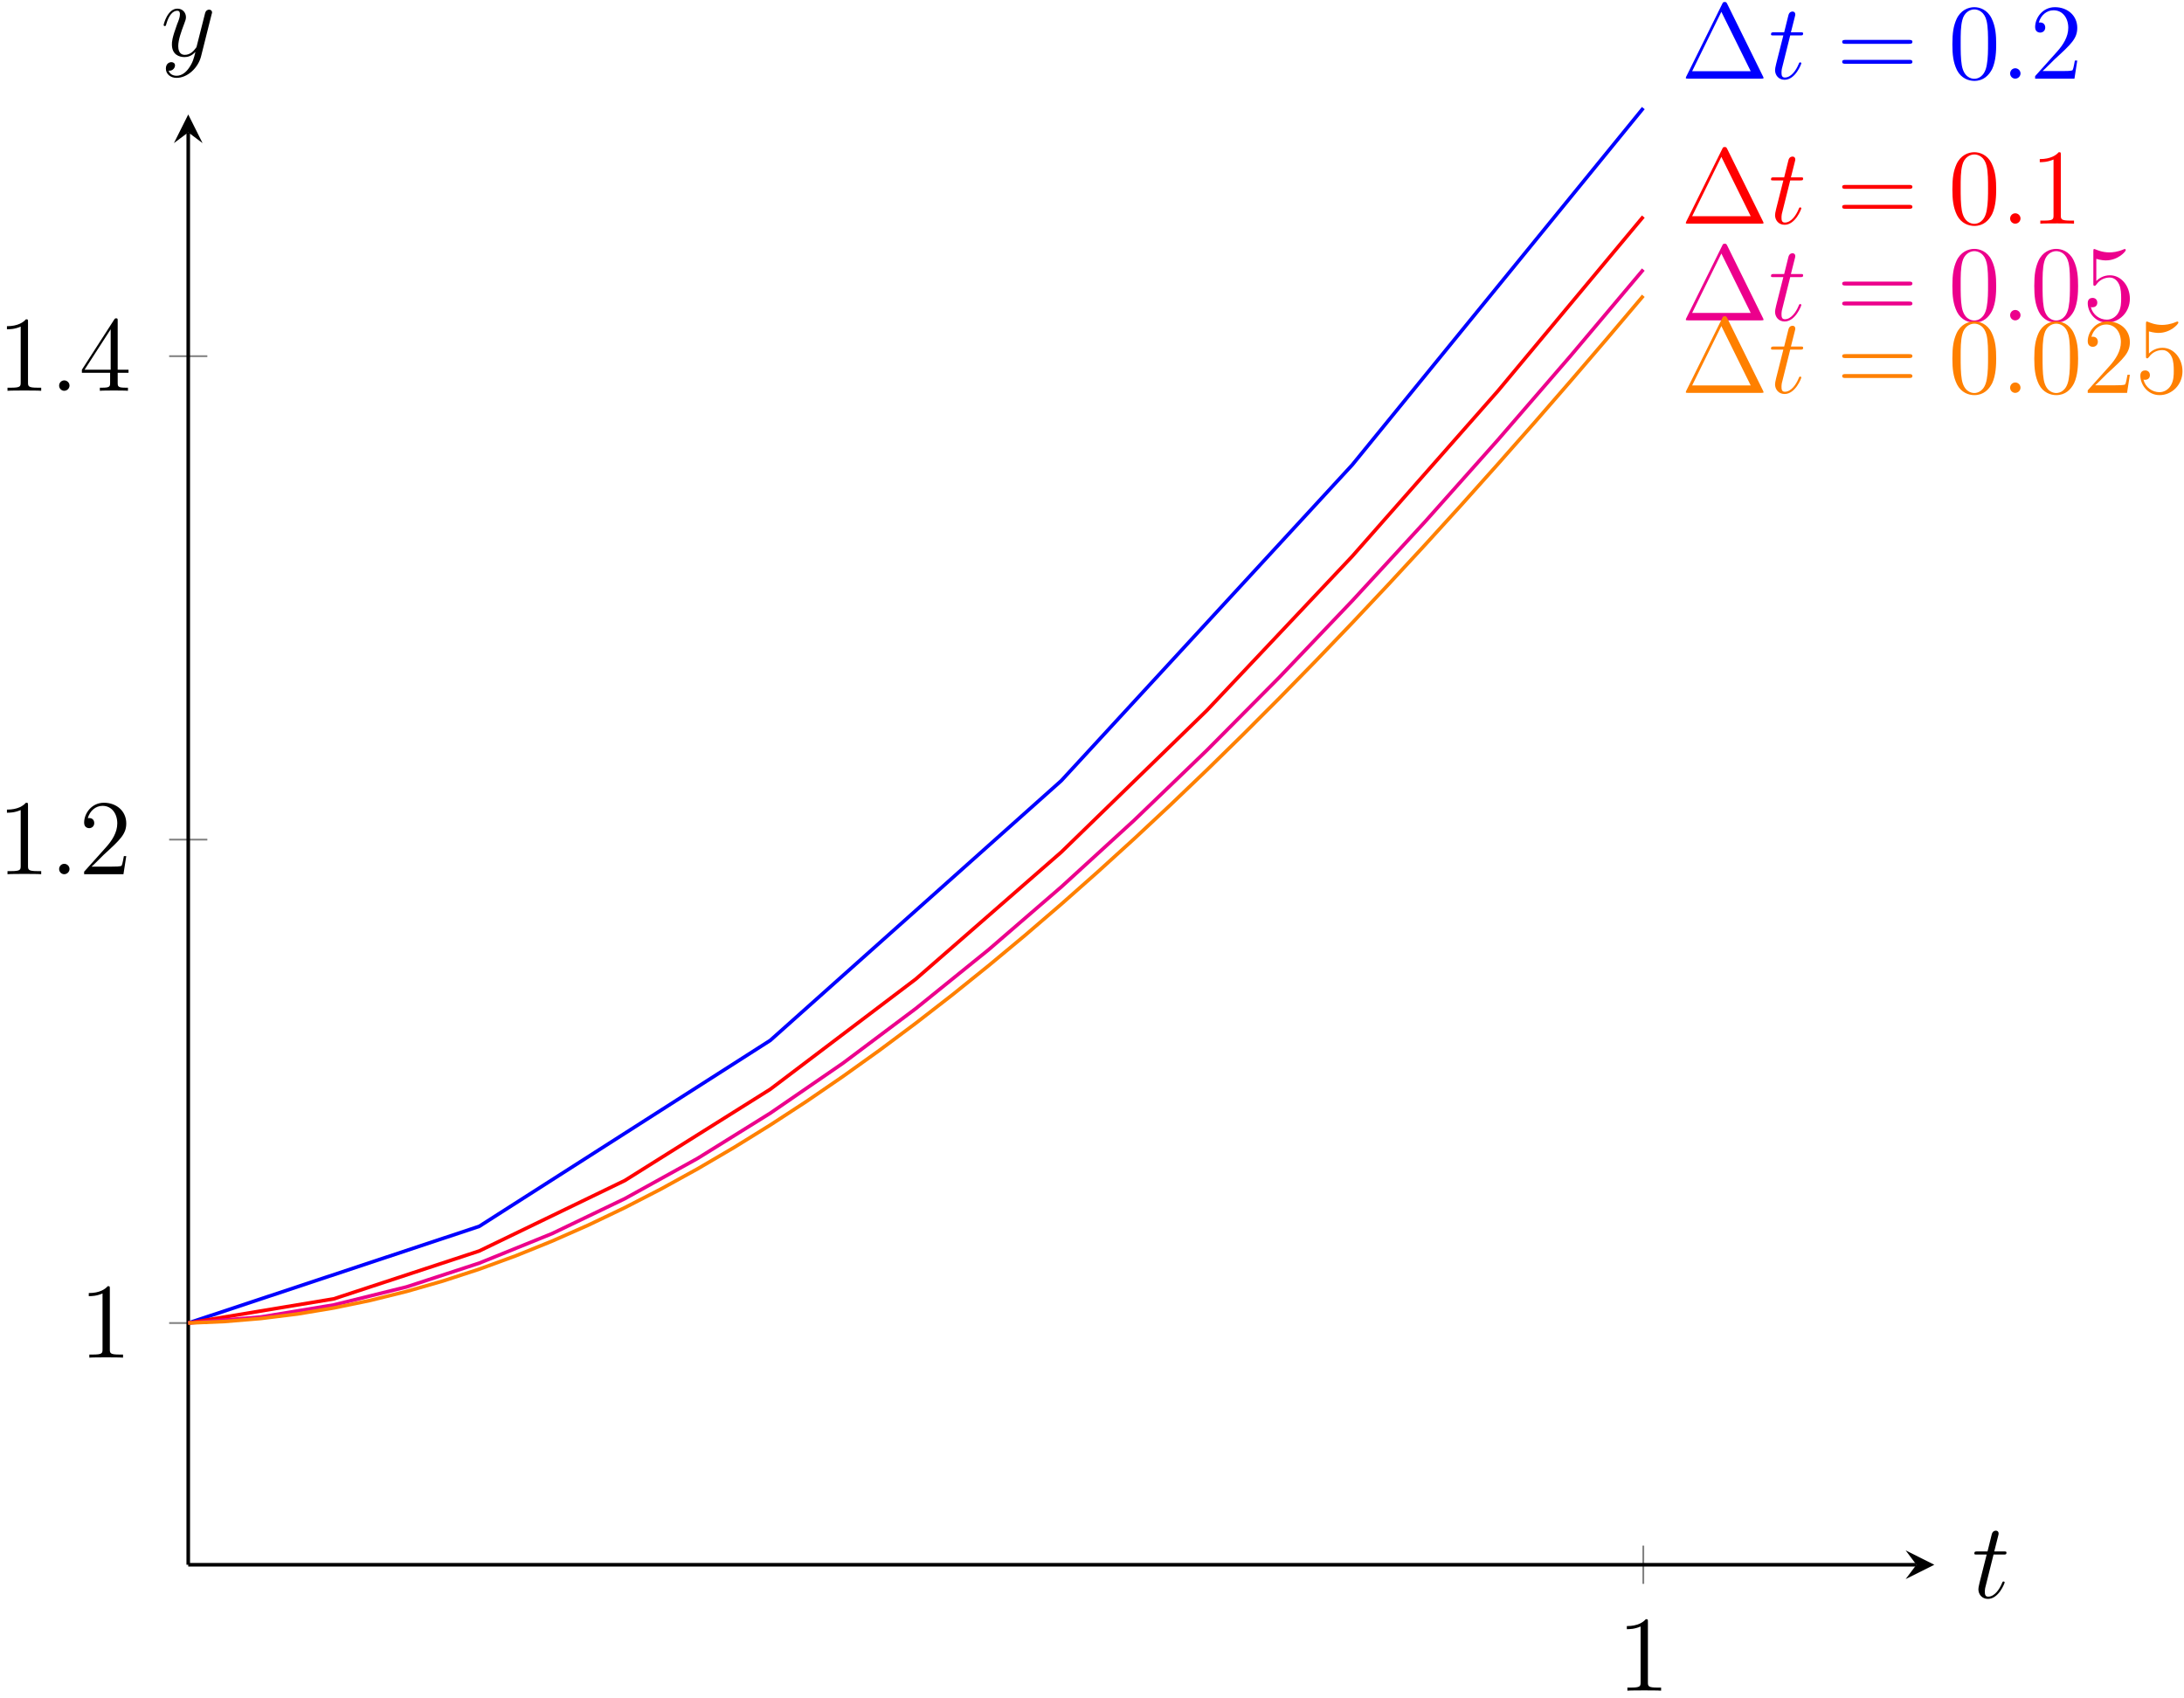 <?xml version="1.0" encoding="UTF-8"?>
<svg xmlns="http://www.w3.org/2000/svg" xmlns:xlink="http://www.w3.org/1999/xlink" width="243pt" height="189pt" viewBox="0 0 243 189" version="1.1">
<defs>
<g>
<symbol overflow="visible" id="glyph0-0">
<path style="stroke:none;" d=""/>
</symbol>
<symbol overflow="visible" id="glyph0-1">
<path style="stroke:none;" d="M 3.438 -7.656 C 3.438 -7.938 3.438 -7.953 3.203 -7.953 C 2.922 -7.625 2.312 -7.188 1.094 -7.188 L 1.094 -6.844 C 1.359 -6.844 1.953 -6.844 2.625 -7.141 L 2.625 -0.922 C 2.625 -0.484 2.578 -0.344 1.531 -0.344 L 1.156 -0.344 L 1.156 0 C 1.484 -0.031 2.641 -0.031 3.031 -0.031 C 3.438 -0.031 4.578 -0.031 4.906 0 L 4.906 -0.344 L 4.531 -0.344 C 3.484 -0.344 3.438 -0.484 3.438 -0.922 Z M 3.438 -7.656 "/>
</symbol>
<symbol overflow="visible" id="glyph0-2">
<path style="stroke:none;" d="M 5.266 -2.016 L 5 -2.016 C 4.953 -1.812 4.859 -1.141 4.75 -0.953 C 4.656 -0.844 3.984 -0.844 3.625 -0.844 L 1.406 -0.844 C 1.734 -1.125 2.469 -1.891 2.766 -2.172 C 4.594 -3.844 5.266 -4.469 5.266 -5.656 C 5.266 -7.031 4.172 -7.953 2.781 -7.953 C 1.406 -7.953 0.578 -6.766 0.578 -5.734 C 0.578 -5.125 1.109 -5.125 1.141 -5.125 C 1.406 -5.125 1.703 -5.312 1.703 -5.688 C 1.703 -6.031 1.484 -6.25 1.141 -6.25 C 1.047 -6.25 1.016 -6.25 0.984 -6.234 C 1.203 -7.047 1.859 -7.609 2.625 -7.609 C 3.641 -7.609 4.266 -6.75 4.266 -5.656 C 4.266 -4.641 3.688 -3.75 3 -2.984 L 0.578 -0.281 L 0.578 0 L 4.953 0 Z M 5.266 -2.016 "/>
</symbol>
<symbol overflow="visible" id="glyph0-3">
<path style="stroke:none;" d="M 4.312 -7.781 C 4.312 -8.016 4.312 -8.062 4.141 -8.062 C 4.047 -8.062 4.016 -8.062 3.922 -7.922 L 0.328 -2.344 L 0.328 -2 L 3.469 -2 L 3.469 -0.906 C 3.469 -0.469 3.438 -0.344 2.562 -0.344 L 2.328 -0.344 L 2.328 0 C 2.609 -0.031 3.547 -0.031 3.891 -0.031 C 4.219 -0.031 5.172 -0.031 5.453 0 L 5.453 -0.344 L 5.219 -0.344 C 4.344 -0.344 4.312 -0.469 4.312 -0.906 L 4.312 -2 L 5.516 -2 L 5.516 -2.344 L 4.312 -2.344 Z M 3.531 -6.844 L 3.531 -2.344 L 0.625 -2.344 Z M 3.531 -6.844 "/>
</symbol>
<symbol overflow="visible" id="glyph0-4">
<path style="stroke:none;" d="M 5.156 -8.312 C 5.062 -8.484 5.047 -8.531 4.875 -8.531 C 4.703 -8.531 4.672 -8.484 4.594 -8.312 L 0.594 -0.234 C 0.578 -0.203 0.547 -0.125 0.547 -0.078 C 0.547 -0.016 0.562 0 0.797 0 L 8.938 0 C 9.188 0 9.188 -0.016 9.188 -0.078 C 9.188 -0.125 9.172 -0.203 9.141 -0.234 Z M 4.5 -7.438 L 7.766 -0.828 L 1.25 -0.828 Z M 4.5 -7.438 "/>
</symbol>
<symbol overflow="visible" id="glyph0-5">
<path style="stroke:none;" d="M 8.062 -3.875 C 8.234 -3.875 8.453 -3.875 8.453 -4.094 C 8.453 -4.312 8.25 -4.312 8.062 -4.312 L 1.031 -4.312 C 0.859 -4.312 0.641 -4.312 0.641 -4.094 C 0.641 -3.875 0.844 -3.875 1.031 -3.875 Z M 8.062 -1.656 C 8.234 -1.656 8.453 -1.656 8.453 -1.859 C 8.453 -2.094 8.25 -2.094 8.062 -2.094 L 1.031 -2.094 C 0.859 -2.094 0.641 -2.094 0.641 -1.875 C 0.641 -1.656 0.844 -1.656 1.031 -1.656 Z M 8.062 -1.656 "/>
</symbol>
<symbol overflow="visible" id="glyph0-6">
<path style="stroke:none;" d="M 5.359 -3.828 C 5.359 -4.812 5.297 -5.781 4.859 -6.688 C 4.375 -7.688 3.516 -7.953 2.922 -7.953 C 2.234 -7.953 1.391 -7.609 0.938 -6.609 C 0.609 -5.859 0.484 -5.109 0.484 -3.828 C 0.484 -2.672 0.578 -1.797 1 -0.938 C 1.469 -0.031 2.297 0.25 2.922 0.25 C 3.953 0.25 4.547 -0.375 4.906 -1.062 C 5.328 -1.953 5.359 -3.125 5.359 -3.828 Z M 2.922 0.016 C 2.531 0.016 1.75 -0.203 1.531 -1.5 C 1.406 -2.219 1.406 -3.125 1.406 -3.969 C 1.406 -4.953 1.406 -5.828 1.594 -6.531 C 1.797 -7.344 2.406 -7.703 2.922 -7.703 C 3.375 -7.703 4.062 -7.438 4.297 -6.406 C 4.453 -5.719 4.453 -4.781 4.453 -3.969 C 4.453 -3.172 4.453 -2.266 4.312 -1.531 C 4.094 -0.219 3.328 0.016 2.922 0.016 Z M 2.922 0.016 "/>
</symbol>
<symbol overflow="visible" id="glyph0-7">
<path style="stroke:none;" d="M 1.531 -6.844 C 2.047 -6.688 2.469 -6.672 2.594 -6.672 C 3.938 -6.672 4.812 -7.656 4.812 -7.828 C 4.812 -7.875 4.781 -7.938 4.703 -7.938 C 4.688 -7.938 4.656 -7.938 4.547 -7.891 C 3.891 -7.609 3.312 -7.562 3 -7.562 C 2.219 -7.562 1.656 -7.812 1.422 -7.906 C 1.344 -7.938 1.312 -7.938 1.297 -7.938 C 1.203 -7.938 1.203 -7.859 1.203 -7.672 L 1.203 -4.125 C 1.203 -3.906 1.203 -3.844 1.344 -3.844 C 1.406 -3.844 1.422 -3.844 1.547 -4 C 1.875 -4.484 2.438 -4.766 3.031 -4.766 C 3.672 -4.766 3.984 -4.188 4.078 -3.984 C 4.281 -3.516 4.297 -2.922 4.297 -2.469 C 4.297 -2.016 4.297 -1.344 3.953 -0.797 C 3.688 -0.375 3.234 -0.078 2.703 -0.078 C 1.906 -0.078 1.141 -0.609 0.922 -1.484 C 0.984 -1.453 1.047 -1.453 1.109 -1.453 C 1.312 -1.453 1.641 -1.562 1.641 -1.969 C 1.641 -2.312 1.406 -2.5 1.109 -2.5 C 0.891 -2.5 0.578 -2.391 0.578 -1.922 C 0.578 -0.906 1.406 0.25 2.719 0.25 C 4.078 0.25 5.266 -0.891 5.266 -2.406 C 5.266 -3.828 4.297 -5.016 3.047 -5.016 C 2.359 -5.016 1.844 -4.703 1.531 -4.375 Z M 1.531 -6.844 "/>
</symbol>
<symbol overflow="visible" id="glyph1-0">
<path style="stroke:none;" d=""/>
</symbol>
<symbol overflow="visible" id="glyph1-1">
<path style="stroke:none;" d="M 2.203 -0.578 C 2.203 -0.922 1.906 -1.156 1.625 -1.156 C 1.281 -1.156 1.047 -0.875 1.047 -0.578 C 1.047 -0.234 1.328 0 1.609 0 C 1.953 0 2.203 -0.281 2.203 -0.578 Z M 2.203 -0.578 "/>
</symbol>
<symbol overflow="visible" id="glyph1-2">
<path style="stroke:none;" d="M 2.406 -4.812 L 3.5 -4.812 C 3.734 -4.812 3.844 -4.812 3.844 -5.016 C 3.844 -5.156 3.781 -5.156 3.531 -5.156 L 2.484 -5.156 L 2.922 -6.891 C 2.969 -7.062 2.969 -7.094 2.969 -7.172 C 2.969 -7.359 2.828 -7.469 2.672 -7.469 C 2.562 -7.469 2.297 -7.438 2.203 -7.047 L 1.734 -5.156 L 0.609 -5.156 C 0.375 -5.156 0.266 -5.156 0.266 -4.922 C 0.266 -4.812 0.344 -4.812 0.578 -4.812 L 1.641 -4.812 L 0.844 -1.656 C 0.75 -1.234 0.719 -1.109 0.719 -0.953 C 0.719 -0.391 1.109 0.125 1.781 0.125 C 2.984 0.125 3.641 -1.625 3.641 -1.703 C 3.641 -1.781 3.578 -1.812 3.516 -1.812 C 3.484 -1.812 3.438 -1.812 3.422 -1.766 C 3.406 -1.75 3.391 -1.75 3.312 -1.547 C 3.062 -0.953 2.516 -0.125 1.812 -0.125 C 1.453 -0.125 1.438 -0.422 1.438 -0.688 C 1.438 -0.688 1.438 -0.922 1.469 -1.062 Z M 2.406 -4.812 "/>
</symbol>
<symbol overflow="visible" id="glyph1-3">
<path style="stroke:none;" d="M 3.141 1.344 C 2.828 1.797 2.359 2.203 1.766 2.203 C 1.625 2.203 1.047 2.172 0.875 1.625 C 0.906 1.641 0.969 1.641 0.984 1.641 C 1.344 1.641 1.594 1.328 1.594 1.047 C 1.594 0.781 1.359 0.688 1.188 0.688 C 0.984 0.688 0.578 0.828 0.578 1.406 C 0.578 2.016 1.094 2.438 1.766 2.438 C 2.969 2.438 4.172 1.344 4.5 0.016 L 5.672 -4.656 C 5.688 -4.703 5.719 -4.781 5.719 -4.859 C 5.719 -5.031 5.562 -5.156 5.391 -5.156 C 5.281 -5.156 5.031 -5.109 4.938 -4.75 L 4.047 -1.234 C 4 -1.016 4 -0.984 3.891 -0.859 C 3.656 -0.531 3.266 -0.125 2.688 -0.125 C 2.016 -0.125 1.953 -0.781 1.953 -1.094 C 1.953 -1.781 2.281 -2.703 2.609 -3.562 C 2.734 -3.906 2.812 -4.078 2.812 -4.312 C 2.812 -4.812 2.453 -5.266 1.859 -5.266 C 0.766 -5.266 0.328 -3.531 0.328 -3.438 C 0.328 -3.391 0.375 -3.328 0.453 -3.328 C 0.562 -3.328 0.578 -3.375 0.625 -3.547 C 0.906 -4.547 1.359 -5.031 1.828 -5.031 C 1.938 -5.031 2.141 -5.031 2.141 -4.641 C 2.141 -4.328 2.016 -3.984 1.828 -3.531 C 1.25 -1.953 1.25 -1.562 1.25 -1.281 C 1.25 -0.141 2.062 0.125 2.656 0.125 C 3 0.125 3.438 0.016 3.844 -0.438 L 3.859 -0.422 C 3.688 0.281 3.562 0.75 3.141 1.344 Z M 3.141 1.344 "/>
</symbol>
</g>
</defs>
<g id="surface1">
<path style="fill:none;stroke-width:0.199;stroke-linecap:butt;stroke-linejoin:miter;stroke:rgb(50%,50%,50%);stroke-opacity:1;stroke-miterlimit:10;" d="M 161.894 -2.127 L 161.894 2.127 " transform="matrix(1,0,0,-1,20.946,174.127)"/>
<path style="fill:none;stroke-width:0.199;stroke-linecap:butt;stroke-linejoin:miter;stroke:rgb(50%,50%,50%);stroke-opacity:1;stroke-miterlimit:10;" d="M -2.126 26.897 L 2.124 26.897 M -2.126 80.693 L 2.124 80.693 M -2.126 134.49 L 2.124 134.49 " transform="matrix(1,0,0,-1,20.946,174.127)"/>
<path style="fill:none;stroke-width:0.399;stroke-linecap:butt;stroke-linejoin:miter;stroke:rgb(0%,0%,0%);stroke-opacity:1;stroke-miterlimit:10;" d="M -0.001 -0.002 L 192.281 -0.002 " transform="matrix(1,0,0,-1,20.946,174.127)"/>
<path style=" stroke:none;fill-rule:nonzero;fill:rgb(0%,0%,0%);fill-opacity:1;" d="M 215.219 174.129 L 212.031 172.531 L 213.227 174.129 L 212.031 175.723 "/>
<path style="fill:none;stroke-width:0.399;stroke-linecap:butt;stroke-linejoin:miter;stroke:rgb(0%,0%,0%);stroke-opacity:1;stroke-miterlimit:10;" d="M -0.001 -0.002 L -0.001 159.397 " transform="matrix(1,0,0,-1,20.946,174.127)"/>
<path style=" stroke:none;fill-rule:nonzero;fill:rgb(0%,0%,0%);fill-opacity:1;" d="M 20.945 12.738 L 19.352 15.926 L 20.945 14.73 L 22.539 15.926 "/>
<g style="fill:rgb(0%,0%,0%);fill-opacity:1;">
  <use xlink:href="#glyph0-1" x="179.914" y="188.141"/>
</g>
<g style="fill:rgb(0%,0%,0%);fill-opacity:1;">
  <use xlink:href="#glyph0-1" x="8.783" y="151.081"/>
</g>
<g style="fill:rgb(0%,0%,0%);fill-opacity:1;">
  <use xlink:href="#glyph0-1" x="-0.322" y="97.284"/>
</g>
<g style="fill:rgb(0%,0%,0%);fill-opacity:1;">
  <use xlink:href="#glyph1-1" x="5.531" y="97.284"/>
</g>
<g style="fill:rgb(0%,0%,0%);fill-opacity:1;">
  <use xlink:href="#glyph0-2" x="8.783" y="97.284"/>
</g>
<g style="fill:rgb(0%,0%,0%);fill-opacity:1;">
  <use xlink:href="#glyph0-1" x="-0.322" y="43.487"/>
</g>
<g style="fill:rgb(0%,0%,0%);fill-opacity:1;">
  <use xlink:href="#glyph1-1" x="5.531" y="43.487"/>
</g>
<g style="fill:rgb(0%,0%,0%);fill-opacity:1;">
  <use xlink:href="#glyph0-3" x="8.783" y="43.487"/>
</g>
<path style="fill:none;stroke-width:0.399;stroke-linecap:butt;stroke-linejoin:miter;stroke:rgb(0%,0%,100%);stroke-opacity:1;stroke-miterlimit:10;" d="M -0.001 26.897 L 32.378 37.658 L 64.757 58.35 L 97.136 87.248 L 129.515 122.4 L 161.894 162.1 " transform="matrix(1,0,0,-1,20.946,174.127)"/>
<g style="fill:rgb(0%,0%,100%);fill-opacity:1;">
  <use xlink:href="#glyph0-4" x="187.025" y="8.752"/>
</g>
<g style="fill:rgb(0%,0%,100%);fill-opacity:1;">
  <use xlink:href="#glyph1-2" x="196.78" y="8.752"/>
</g>
<g style="fill:rgb(0%,0%,100%);fill-opacity:1;">
  <use xlink:href="#glyph0-5" x="204.328" y="8.752"/>
</g>
<g style="fill:rgb(0%,0%,100%);fill-opacity:1;">
  <use xlink:href="#glyph0-6" x="216.745" y="8.752"/>
</g>
<g style="fill:rgb(0%,0%,100%);fill-opacity:1;">
  <use xlink:href="#glyph1-1" x="222.607" y="8.752"/>
</g>
<g style="fill:rgb(0%,0%,100%);fill-opacity:1;">
  <use xlink:href="#glyph0-2" x="225.858" y="8.752"/>
</g>
<path style="fill:none;stroke-width:0.399;stroke-linecap:butt;stroke-linejoin:miter;stroke:rgb(100%,0%,0%);stroke-opacity:1;stroke-miterlimit:10;" d="M -0.001 26.897 L 16.191 29.588 L 32.378 34.916 L 48.57 42.752 L 64.757 52.912 L 80.949 65.174 L 97.136 79.303 L 113.327 95.061 L 129.515 112.229 L 145.706 130.607 L 161.894 150.022 " transform="matrix(1,0,0,-1,20.946,174.127)"/>
<g style="fill:rgb(100%,0%,0%);fill-opacity:1;">
  <use xlink:href="#glyph0-4" x="187.025" y="24.891"/>
</g>
<g style="fill:rgb(100%,0%,0%);fill-opacity:1;">
  <use xlink:href="#glyph1-2" x="196.78" y="24.891"/>
</g>
<g style="fill:rgb(100%,0%,0%);fill-opacity:1;">
  <use xlink:href="#glyph0-5" x="204.328" y="24.891"/>
</g>
<g style="fill:rgb(100%,0%,0%);fill-opacity:1;">
  <use xlink:href="#glyph0-6" x="216.745" y="24.891"/>
</g>
<g style="fill:rgb(100%,0%,0%);fill-opacity:1;">
  <use xlink:href="#glyph1-1" x="222.607" y="24.891"/>
</g>
<g style="fill:rgb(100%,0%,0%);fill-opacity:1;">
  <use xlink:href="#glyph0-1" x="225.858" y="24.891"/>
</g>
<path style="fill:none;stroke-width:0.399;stroke-linecap:butt;stroke-linejoin:miter;stroke:rgb(92.549%,0%,54.9%);stroke-opacity:1;stroke-miterlimit:10;" d="M -0.001 26.897 L 8.093 27.572 L 16.191 28.912 L 24.284 30.916 L 32.378 33.565 L 40.472 36.846 L 48.57 40.736 L 56.663 45.213 L 64.757 50.252 L 72.851 55.818 L 80.949 61.893 L 89.042 68.436 L 97.136 75.428 L 105.234 82.834 L 113.327 90.627 L 121.421 98.779 L 129.515 107.272 L 137.613 116.072 L 145.706 125.162 L 153.8 134.522 L 161.894 144.127 " transform="matrix(1,0,0,-1,20.946,174.127)"/>
<g style="fill:rgb(92.549%,0%,54.9%);fill-opacity:1;">
  <use xlink:href="#glyph0-4" x="187.025" y="35.65"/>
</g>
<g style="fill:rgb(92.549%,0%,54.9%);fill-opacity:1;">
  <use xlink:href="#glyph1-2" x="196.78" y="35.65"/>
</g>
<g style="fill:rgb(92.549%,0%,54.9%);fill-opacity:1;">
  <use xlink:href="#glyph0-5" x="204.328" y="35.65"/>
</g>
<g style="fill:rgb(92.549%,0%,54.9%);fill-opacity:1;">
  <use xlink:href="#glyph0-6" x="216.745" y="35.65"/>
</g>
<g style="fill:rgb(92.549%,0%,54.9%);fill-opacity:1;">
  <use xlink:href="#glyph1-1" x="222.607" y="35.65"/>
</g>
<g style="fill:rgb(92.549%,0%,54.9%);fill-opacity:1;">
  <use xlink:href="#glyph0-6" x="225.858" y="35.65"/>
  <use xlink:href="#glyph0-7" x="231.711" y="35.65"/>
</g>
<path style="fill:none;stroke-width:0.399;stroke-linecap:butt;stroke-linejoin:miter;stroke:rgb(100%,50%,0%);stroke-opacity:1;stroke-miterlimit:10;" d="M -0.001 26.897 L 4.046 27.068 L 8.093 27.404 L 12.144 27.904 L 16.191 28.576 L 20.238 29.412 L 24.284 30.412 L 28.331 31.572 L 32.378 32.893 L 36.425 34.373 L 40.472 36.01 L 44.523 37.799 L 48.57 39.736 L 52.617 41.822 L 56.663 44.053 L 60.71 46.424 L 64.757 48.932 L 68.804 51.572 L 72.851 54.346 L 76.902 57.244 L 80.949 60.264 L 84.995 63.404 L 89.042 66.662 L 93.089 70.029 L 97.136 73.51 L 101.183 77.092 L 105.234 80.775 L 109.281 84.557 L 113.327 88.432 L 117.374 92.4 L 121.421 96.455 L 125.468 100.596 L 129.515 104.818 L 133.562 109.119 L 137.613 113.498 L 141.659 117.947 L 145.706 122.471 L 149.753 127.061 L 153.8 131.717 L 157.847 136.432 L 161.894 141.213 " transform="matrix(1,0,0,-1,20.946,174.127)"/>
<g style="fill:rgb(100%,50%,0%);fill-opacity:1;">
  <use xlink:href="#glyph0-4" x="187.025" y="43.72"/>
</g>
<g style="fill:rgb(100%,50%,0%);fill-opacity:1;">
  <use xlink:href="#glyph1-2" x="196.78" y="43.72"/>
</g>
<g style="fill:rgb(100%,50%,0%);fill-opacity:1;">
  <use xlink:href="#glyph0-5" x="204.328" y="43.72"/>
</g>
<g style="fill:rgb(100%,50%,0%);fill-opacity:1;">
  <use xlink:href="#glyph0-6" x="216.745" y="43.72"/>
</g>
<g style="fill:rgb(100%,50%,0%);fill-opacity:1;">
  <use xlink:href="#glyph1-1" x="222.607" y="43.72"/>
</g>
<g style="fill:rgb(100%,50%,0%);fill-opacity:1;">
  <use xlink:href="#glyph0-6" x="225.858" y="43.72"/>
  <use xlink:href="#glyph0-2" x="231.711" y="43.72"/>
  <use xlink:href="#glyph0-7" x="237.565" y="43.72"/>
</g>
<g style="fill:rgb(0%,0%,0%);fill-opacity:1;">
  <use xlink:href="#glyph1-2" x="219.404" y="177.804"/>
</g>
<g style="fill:rgb(0%,0%,0%);fill-opacity:1;">
  <use xlink:href="#glyph1-3" x="17.878" y="6.228"/>
</g>
</g>
</svg>
